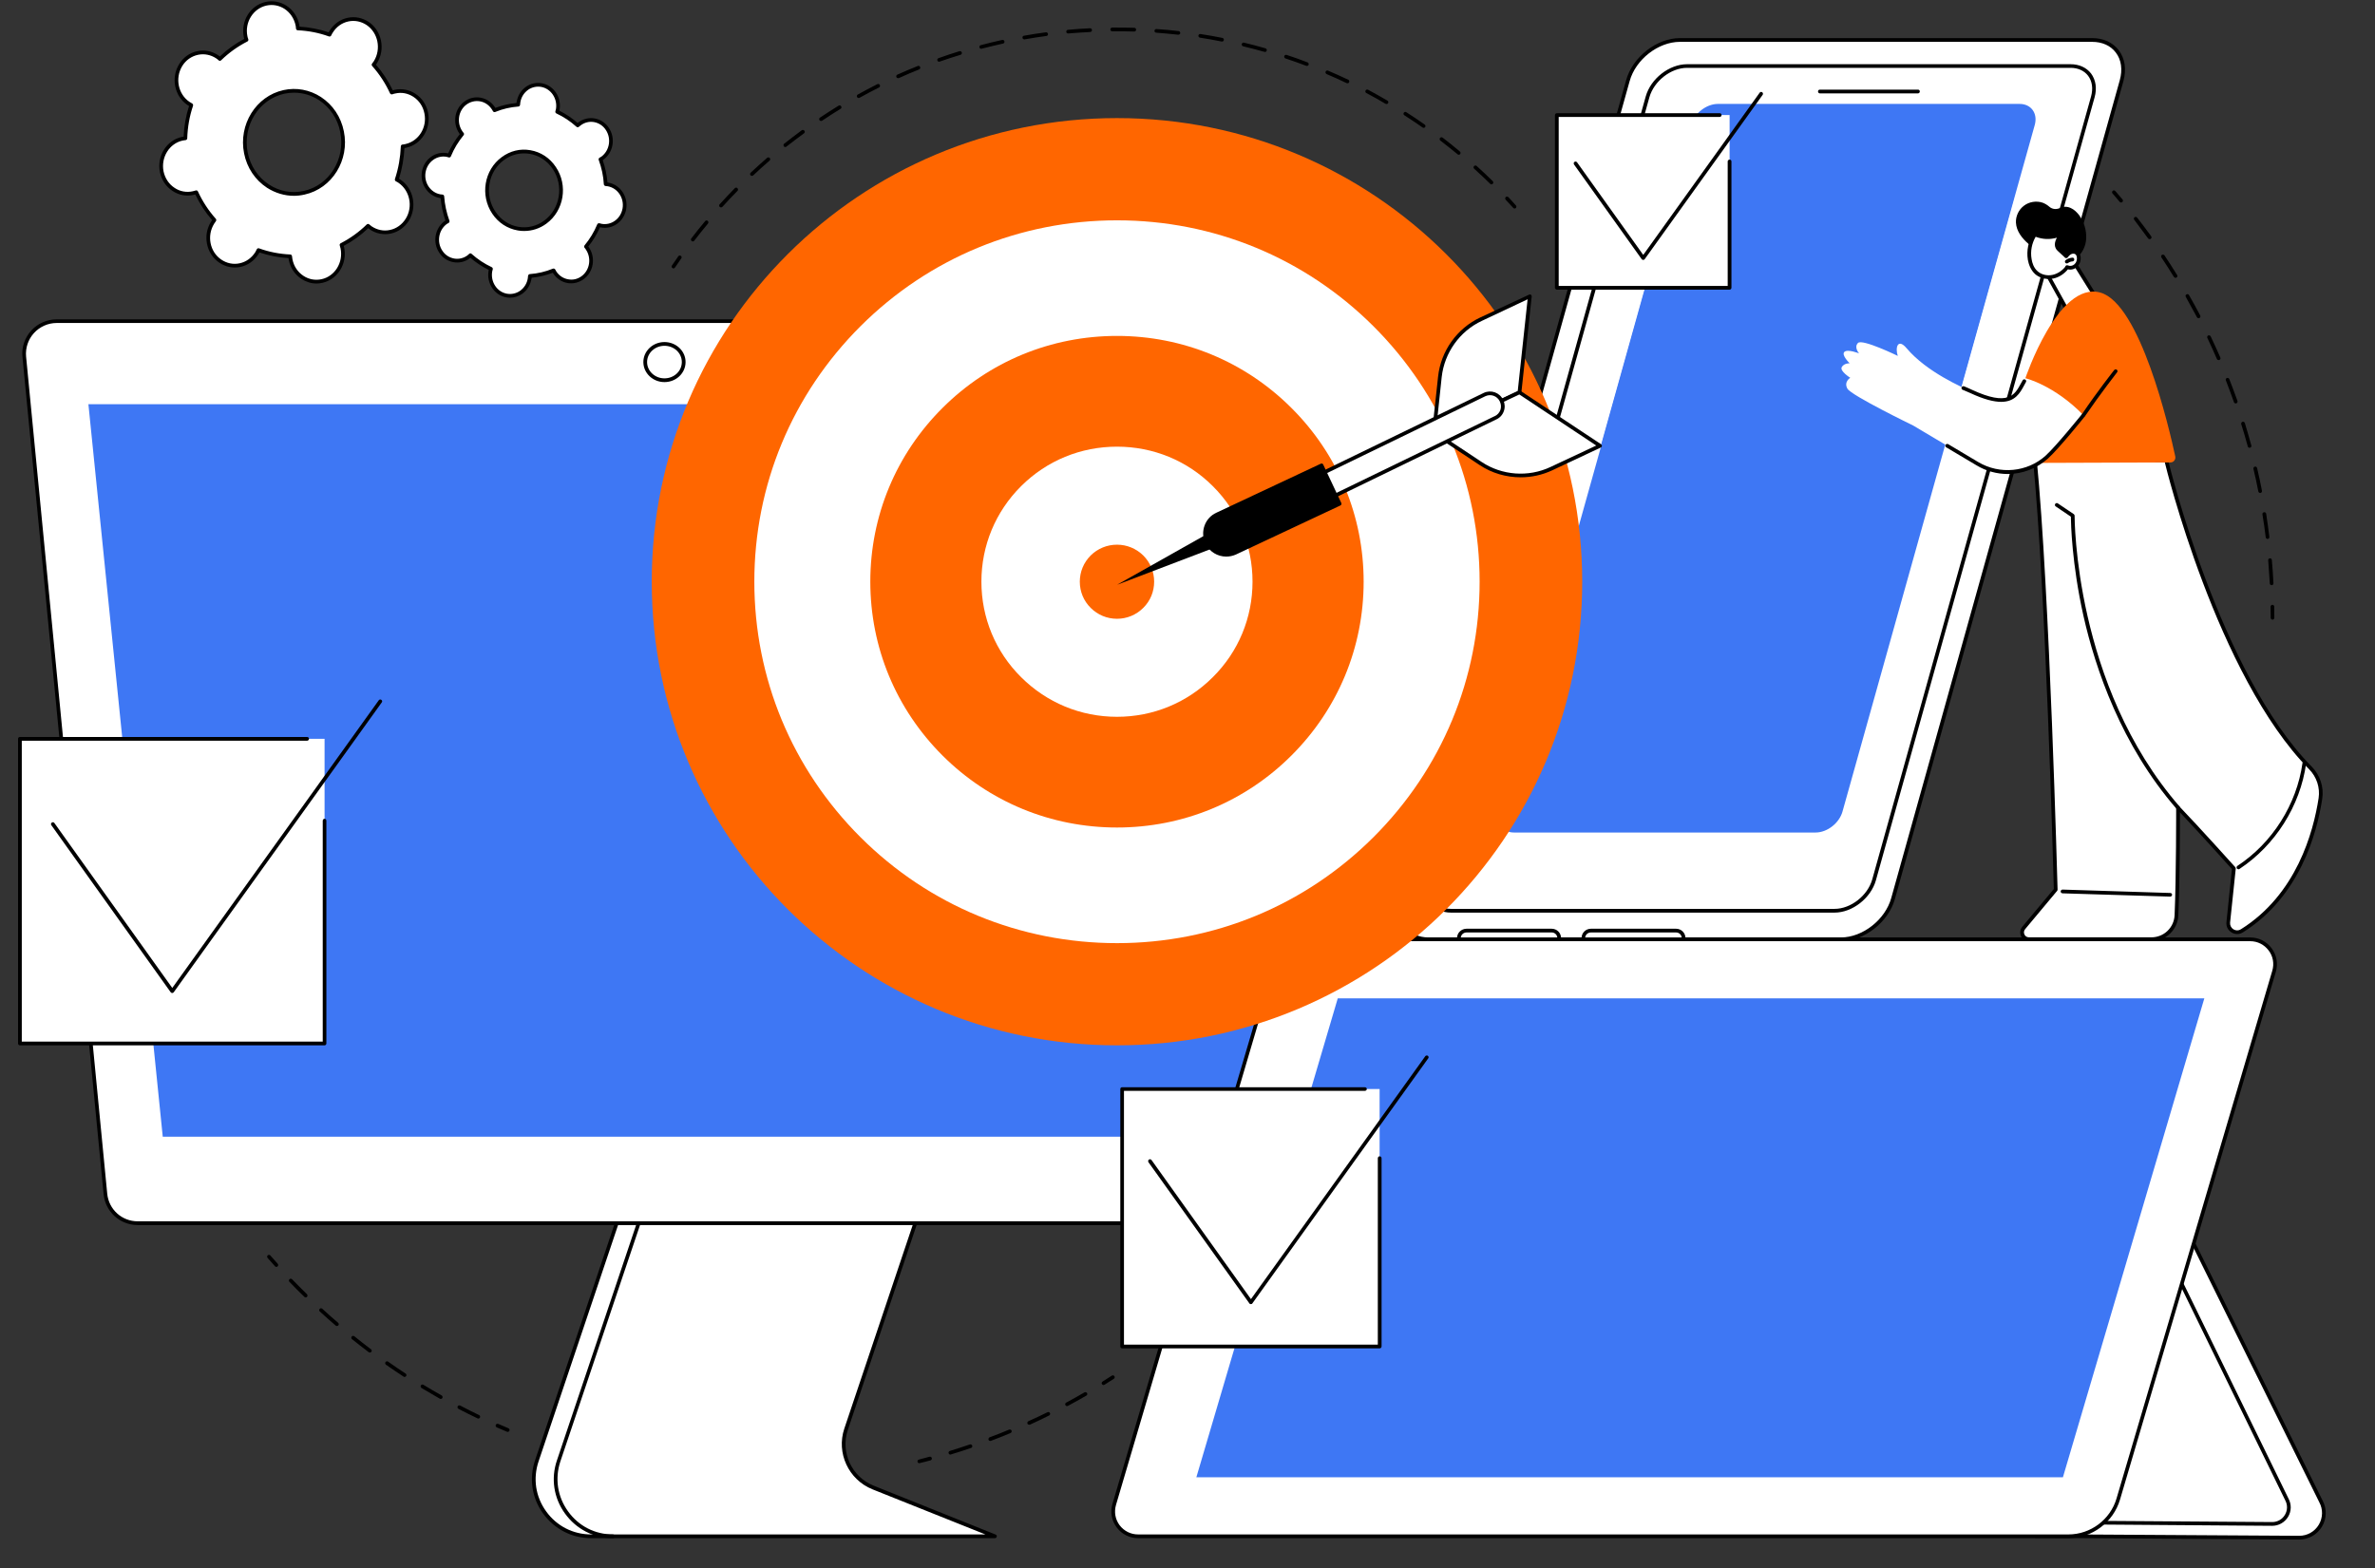 <svg xmlns="http://www.w3.org/2000/svg" xmlns:xlink="http://www.w3.org/1999/xlink" width="109" zoomAndPan="magnify" viewBox="0 0 81.75 54" height="72" preserveAspectRatio="xMidYMid meet" version="1.0"><rect x="0" y="0" width="81.75" height="54" fill="#333333" stroke="none"/><defs><clipPath id="d7dbb079bb"><path d="M 0.621 11 L 48 11 L 48 43 L 0.621 43 Z M 0.621 11 " clip-rule="nonzero"/></clipPath><clipPath id="3150b30ad4"><path d="M 0.621 10 L 48 10 L 48 43 L 0.621 43 Z M 0.621 10 " clip-rule="nonzero"/></clipPath><clipPath id="0de05a8c9e"><path d="M 70 41 L 80.148 41 L 80.148 53.02 L 70 53.02 Z M 70 41 " clip-rule="nonzero"/></clipPath><clipPath id="83ad889f6b"><path d="M 0.621 25 L 12 25 L 12 36 L 0.621 36 Z M 0.621 25 " clip-rule="nonzero"/></clipPath><clipPath id="1787ce1de0"><path d="M 40.777 13.934 L 41.18 13.934 L 41.18 14.207 L 40.777 14.207 Z M 40.777 13.934 " clip-rule="nonzero"/></clipPath><clipPath id="dcdbe0b0b5"><path d="M 41.156 14.098 C 40.422 14.391 41.012 13.949 41.012 13.949 " clip-rule="nonzero"/></clipPath></defs><path fill="#ffffff" d="M 11.773 4.535 C 11.969 5.492 11.383 6.434 10.469 6.637 C 9.555 6.84 8.656 6.227 8.465 5.27 C 8.27 4.309 8.855 3.367 9.77 3.164 C 10.684 2.965 11.582 3.574 11.773 4.535 Z M 14.672 3.891 C 14.566 3.375 14.086 3.047 13.59 3.156 C 13.555 3.164 13.52 3.176 13.484 3.188 C 13.32 2.832 13.109 2.508 12.859 2.227 C 12.883 2.199 12.902 2.168 12.926 2.133 C 13.199 1.691 13.078 1.102 12.656 0.812 C 12.234 0.523 11.672 0.648 11.398 1.094 C 11.375 1.125 11.359 1.16 11.344 1.191 C 10.996 1.066 10.629 0.992 10.254 0.98 C 10.25 0.941 10.246 0.902 10.238 0.863 C 10.133 0.348 9.648 0.02 9.156 0.129 C 8.664 0.238 8.352 0.742 8.453 1.262 C 8.461 1.301 8.473 1.336 8.484 1.371 C 8.145 1.543 7.84 1.766 7.57 2.031 C 7.543 2.004 7.512 1.98 7.48 1.961 C 7.059 1.672 6.496 1.797 6.219 2.238 C 5.945 2.684 6.066 3.273 6.488 3.562 C 6.52 3.582 6.551 3.602 6.582 3.617 C 6.465 3.984 6.395 4.367 6.379 4.762 C 6.344 4.766 6.309 4.77 6.27 4.777 C 5.777 4.887 5.465 5.395 5.566 5.91 C 5.672 6.43 6.156 6.758 6.648 6.648 C 6.684 6.641 6.719 6.629 6.754 6.617 C 6.918 6.973 7.133 7.297 7.383 7.578 C 7.359 7.605 7.336 7.637 7.316 7.668 C 7.039 8.113 7.16 8.703 7.582 8.992 C 8.004 9.281 8.566 9.156 8.844 8.711 C 8.863 8.68 8.879 8.645 8.898 8.609 C 9.242 8.738 9.609 8.809 9.988 8.824 C 9.988 8.863 9.996 8.902 10.004 8.938 C 10.105 9.457 10.59 9.785 11.082 9.676 C 11.574 9.566 11.891 9.059 11.785 8.543 C 11.777 8.504 11.766 8.469 11.754 8.43 C 12.094 8.258 12.402 8.035 12.668 7.773 C 12.699 7.797 12.727 7.82 12.758 7.844 C 13.18 8.133 13.746 8.008 14.02 7.562 C 14.293 7.121 14.176 6.531 13.754 6.242 C 13.723 6.219 13.688 6.203 13.656 6.184 C 13.777 5.82 13.848 5.438 13.859 5.043 C 13.895 5.039 13.934 5.035 13.969 5.023 C 14.461 4.918 14.777 4.41 14.672 3.891 " fill-opacity="1" fill-rule="nonzero"/><path fill="#000000" d="M 10.121 3.191 C 10.008 3.191 9.895 3.203 9.785 3.227 C 8.906 3.422 8.34 4.332 8.527 5.258 C 8.621 5.719 8.883 6.109 9.262 6.355 C 9.621 6.59 10.043 6.668 10.457 6.574 C 11.336 6.383 11.898 5.473 11.711 4.547 C 11.621 4.086 11.359 3.695 10.977 3.445 C 10.715 3.277 10.422 3.191 10.121 3.191 Z M 10.117 6.742 C 9.793 6.742 9.473 6.645 9.191 6.465 C 8.781 6.195 8.5 5.777 8.402 5.281 C 8.203 4.289 8.809 3.312 9.758 3.102 C 10.203 3.004 10.66 3.09 11.047 3.34 C 11.457 3.609 11.738 4.027 11.836 4.523 C 12.039 5.512 11.43 6.492 10.484 6.699 C 10.363 6.727 10.238 6.742 10.117 6.742 Z M 8.898 8.547 C 8.902 8.547 8.91 8.547 8.918 8.551 C 9.262 8.676 9.625 8.746 9.988 8.762 C 10.02 8.762 10.047 8.785 10.051 8.82 C 10.055 8.859 10.059 8.895 10.066 8.926 C 10.113 9.168 10.25 9.371 10.449 9.5 C 10.633 9.621 10.855 9.66 11.07 9.613 C 11.527 9.512 11.82 9.039 11.723 8.555 C 11.715 8.523 11.707 8.488 11.695 8.453 C 11.684 8.422 11.699 8.391 11.727 8.375 C 12.055 8.207 12.359 7.988 12.625 7.727 C 12.648 7.707 12.688 7.703 12.711 7.727 C 12.742 7.754 12.77 7.773 12.793 7.793 C 12.98 7.918 13.203 7.965 13.422 7.918 C 13.648 7.871 13.84 7.73 13.965 7.531 C 14.223 7.117 14.109 6.562 13.715 6.293 C 13.691 6.277 13.66 6.258 13.625 6.242 C 13.598 6.227 13.586 6.195 13.594 6.164 C 13.715 5.801 13.781 5.422 13.797 5.039 C 13.797 5.008 13.82 4.98 13.852 4.977 C 13.891 4.973 13.926 4.969 13.953 4.961 C 14.414 4.859 14.707 4.387 14.609 3.906 C 14.562 3.664 14.426 3.461 14.227 3.332 C 14.039 3.211 13.82 3.168 13.605 3.219 C 13.574 3.223 13.543 3.234 13.508 3.246 C 13.477 3.258 13.441 3.242 13.426 3.215 C 13.266 2.867 13.059 2.551 12.809 2.27 C 12.789 2.246 12.789 2.211 12.809 2.188 C 12.832 2.156 12.852 2.129 12.871 2.102 C 13.125 1.688 13.016 1.133 12.621 0.863 C 12.434 0.738 12.211 0.691 11.992 0.738 C 11.77 0.785 11.578 0.922 11.453 1.125 C 11.434 1.152 11.418 1.184 11.402 1.219 C 11.387 1.25 11.352 1.266 11.32 1.254 C 10.977 1.129 10.617 1.059 10.25 1.043 C 10.219 1.043 10.191 1.016 10.188 0.984 C 10.188 0.945 10.18 0.91 10.176 0.879 C 10.125 0.637 9.988 0.434 9.793 0.305 C 9.605 0.184 9.387 0.145 9.172 0.191 C 8.715 0.293 8.418 0.766 8.516 1.246 C 8.523 1.281 8.531 1.312 8.547 1.352 C 8.555 1.383 8.543 1.414 8.512 1.43 C 8.184 1.598 7.883 1.812 7.613 2.074 C 7.59 2.098 7.551 2.102 7.527 2.078 C 7.5 2.051 7.473 2.031 7.445 2.012 C 7.258 1.887 7.035 1.84 6.816 1.887 C 6.594 1.934 6.398 2.07 6.273 2.273 C 6.02 2.688 6.129 3.242 6.523 3.508 C 6.551 3.527 6.578 3.543 6.613 3.562 C 6.641 3.578 6.652 3.609 6.645 3.641 C 6.523 4 6.457 4.379 6.445 4.766 C 6.441 4.797 6.418 4.824 6.387 4.824 C 6.348 4.828 6.316 4.836 6.285 4.84 C 5.828 4.941 5.535 5.418 5.629 5.898 C 5.68 6.141 5.816 6.344 6.016 6.473 C 6.199 6.594 6.422 6.633 6.633 6.586 C 6.664 6.578 6.695 6.57 6.734 6.559 C 6.766 6.547 6.797 6.559 6.812 6.59 C 6.973 6.938 7.18 7.254 7.43 7.535 C 7.449 7.559 7.449 7.594 7.43 7.617 C 7.406 7.648 7.387 7.676 7.371 7.703 C 7.113 8.117 7.223 8.672 7.617 8.938 C 7.805 9.066 8.027 9.113 8.246 9.066 C 8.469 9.02 8.664 8.879 8.789 8.68 C 8.805 8.652 8.82 8.621 8.84 8.582 C 8.848 8.562 8.871 8.547 8.898 8.547 Z M 10.891 9.762 C 10.711 9.762 10.535 9.707 10.379 9.605 C 10.152 9.457 9.996 9.227 9.941 8.953 C 9.938 8.93 9.934 8.91 9.93 8.887 C 9.59 8.867 9.254 8.801 8.93 8.691 C 8.918 8.711 8.906 8.727 8.898 8.746 C 8.754 8.977 8.531 9.137 8.273 9.191 C 8.02 9.242 7.762 9.191 7.547 9.043 C 7.098 8.738 6.969 8.105 7.262 7.637 C 7.273 7.617 7.285 7.598 7.301 7.578 C 7.07 7.312 6.875 7.016 6.723 6.695 C 6.699 6.703 6.68 6.707 6.66 6.711 C 6.414 6.766 6.16 6.719 5.945 6.578 C 5.715 6.43 5.562 6.199 5.504 5.926 C 5.395 5.375 5.73 4.832 6.258 4.715 C 6.277 4.711 6.297 4.707 6.32 4.707 C 6.336 4.344 6.398 3.992 6.508 3.648 C 6.488 3.637 6.469 3.625 6.449 3.613 C 6.004 3.309 5.875 2.676 6.168 2.207 C 6.309 1.973 6.531 1.816 6.793 1.762 C 7.043 1.707 7.301 1.762 7.516 1.906 C 7.535 1.918 7.551 1.93 7.566 1.945 C 7.82 1.703 8.102 1.5 8.406 1.34 C 8.402 1.316 8.395 1.293 8.391 1.273 C 8.281 0.723 8.617 0.184 9.145 0.066 C 9.391 0.012 9.645 0.059 9.859 0.195 C 10.09 0.344 10.246 0.578 10.301 0.852 C 10.305 0.875 10.309 0.895 10.309 0.918 C 10.652 0.938 10.988 1.004 11.312 1.113 C 11.32 1.094 11.332 1.074 11.344 1.059 C 11.488 0.828 11.707 0.668 11.969 0.613 C 12.219 0.559 12.477 0.613 12.695 0.758 C 13.145 1.066 13.27 1.699 12.98 2.168 C 12.969 2.188 12.953 2.207 12.941 2.227 C 13.172 2.492 13.363 2.789 13.52 3.109 C 13.539 3.102 13.559 3.098 13.578 3.094 C 13.824 3.039 14.082 3.086 14.297 3.227 C 14.523 3.371 14.68 3.605 14.734 3.879 C 14.844 4.43 14.508 4.973 13.984 5.086 C 13.961 5.09 13.941 5.094 13.922 5.098 C 13.902 5.457 13.84 5.812 13.734 6.156 C 13.754 6.164 13.77 6.176 13.789 6.188 C 14.238 6.496 14.363 7.129 14.074 7.598 C 13.93 7.828 13.707 7.988 13.449 8.043 C 13.195 8.094 12.938 8.043 12.723 7.895 C 12.707 7.887 12.691 7.871 12.672 7.859 C 12.418 8.102 12.137 8.305 11.832 8.465 C 11.84 8.488 11.844 8.508 11.848 8.531 C 11.957 9.082 11.621 9.621 11.098 9.738 C 11.027 9.754 10.961 9.762 10.891 9.762 " fill-opacity="1" fill-rule="nonzero"/><path fill="#ffffff" d="M 19.082 5.785 C 19.488 6.387 19.348 7.223 18.773 7.648 C 18.195 8.07 17.402 7.926 16.996 7.324 C 16.59 6.719 16.73 5.883 17.305 5.461 C 17.883 5.035 18.676 5.18 19.082 5.785 Z M 20.906 4.438 C 20.688 4.113 20.258 4.035 19.949 4.262 C 19.926 4.281 19.906 4.301 19.883 4.316 C 19.672 4.121 19.434 3.965 19.18 3.848 C 19.188 3.82 19.195 3.793 19.199 3.766 C 19.262 3.371 19.016 3 18.641 2.93 C 18.266 2.863 17.91 3.125 17.848 3.516 C 17.84 3.547 17.84 3.574 17.836 3.605 C 17.562 3.625 17.285 3.688 17.023 3.797 C 17.008 3.77 16.996 3.746 16.98 3.723 C 16.762 3.395 16.332 3.316 16.023 3.547 C 15.711 3.773 15.637 4.223 15.855 4.551 C 15.871 4.574 15.891 4.598 15.91 4.617 C 15.723 4.844 15.574 5.094 15.461 5.355 C 15.434 5.348 15.406 5.34 15.379 5.336 C 15.008 5.27 14.652 5.531 14.586 5.922 C 14.52 6.312 14.77 6.688 15.145 6.754 C 15.172 6.762 15.199 6.762 15.227 6.766 C 15.246 7.055 15.309 7.344 15.41 7.621 C 15.387 7.633 15.363 7.648 15.34 7.664 C 15.027 7.895 14.953 8.344 15.172 8.668 C 15.391 8.992 15.816 9.07 16.129 8.844 C 16.152 8.824 16.172 8.809 16.191 8.789 C 16.406 8.984 16.645 9.141 16.898 9.258 C 16.891 9.285 16.883 9.312 16.879 9.344 C 16.812 9.734 17.062 10.105 17.438 10.176 C 17.812 10.242 18.168 9.98 18.23 9.59 C 18.238 9.559 18.238 9.531 18.242 9.504 C 18.516 9.48 18.793 9.418 19.055 9.312 C 19.07 9.336 19.082 9.359 19.098 9.387 C 19.316 9.711 19.746 9.789 20.055 9.559 C 20.367 9.332 20.441 8.883 20.223 8.559 C 20.207 8.531 20.188 8.512 20.168 8.488 C 20.355 8.266 20.504 8.016 20.617 7.75 C 20.645 7.758 20.672 7.766 20.699 7.77 C 21.07 7.836 21.426 7.574 21.492 7.184 C 21.559 6.793 21.309 6.418 20.934 6.352 C 20.906 6.348 20.879 6.344 20.852 6.34 C 20.832 6.051 20.77 5.766 20.668 5.488 C 20.691 5.473 20.715 5.457 20.738 5.441 C 21.051 5.211 21.125 4.762 20.906 4.438 " fill-opacity="1" fill-rule="nonzero"/><path fill="#000000" d="M 18.035 5.281 C 17.789 5.281 17.551 5.359 17.344 5.512 C 16.797 5.914 16.664 6.711 17.051 7.285 C 17.238 7.566 17.52 7.754 17.84 7.809 C 18.156 7.863 18.473 7.789 18.734 7.594 C 19.281 7.191 19.414 6.395 19.027 5.82 C 18.84 5.539 18.559 5.352 18.238 5.297 C 18.168 5.285 18.102 5.281 18.035 5.281 Z M 18.043 7.953 C 17.969 7.953 17.895 7.949 17.82 7.934 C 17.461 7.871 17.152 7.668 16.945 7.359 C 16.52 6.727 16.664 5.852 17.27 5.41 C 17.559 5.195 17.91 5.109 18.258 5.172 C 18.617 5.234 18.926 5.438 19.133 5.75 C 19.559 6.379 19.414 7.254 18.809 7.699 C 18.582 7.867 18.316 7.953 18.043 7.953 Z M 16.191 8.723 C 16.207 8.723 16.223 8.73 16.234 8.742 C 16.445 8.93 16.676 9.082 16.926 9.199 C 16.953 9.211 16.969 9.246 16.961 9.273 C 16.953 9.305 16.945 9.328 16.941 9.352 C 16.883 9.711 17.109 10.051 17.449 10.113 C 17.605 10.141 17.77 10.105 17.902 10.012 C 18.043 9.91 18.141 9.758 18.168 9.578 C 18.172 9.555 18.176 9.527 18.176 9.5 C 18.18 9.469 18.203 9.441 18.234 9.438 C 18.508 9.418 18.777 9.355 19.031 9.25 C 19.062 9.238 19.098 9.254 19.113 9.281 C 19.125 9.309 19.141 9.332 19.152 9.352 C 19.25 9.496 19.395 9.59 19.559 9.617 C 19.723 9.648 19.883 9.609 20.02 9.508 C 20.301 9.301 20.367 8.891 20.168 8.594 C 20.156 8.574 20.141 8.551 20.121 8.531 C 20.102 8.508 20.102 8.473 20.121 8.449 C 20.301 8.23 20.449 7.988 20.559 7.723 C 20.57 7.695 20.605 7.68 20.637 7.688 C 20.664 7.695 20.688 7.703 20.711 7.707 C 20.867 7.734 21.027 7.699 21.16 7.605 C 21.305 7.504 21.398 7.352 21.43 7.172 C 21.488 6.816 21.262 6.477 20.922 6.414 C 20.898 6.41 20.875 6.406 20.848 6.406 C 20.816 6.402 20.789 6.379 20.785 6.348 C 20.77 6.059 20.707 5.777 20.609 5.508 C 20.598 5.48 20.609 5.445 20.637 5.43 C 20.66 5.418 20.684 5.402 20.703 5.391 C 20.984 5.18 21.051 4.77 20.852 4.473 C 20.758 4.328 20.613 4.234 20.445 4.203 C 20.285 4.176 20.121 4.215 19.988 4.316 C 19.969 4.328 19.949 4.344 19.93 4.363 C 19.902 4.387 19.867 4.387 19.84 4.363 C 19.633 4.176 19.402 4.023 19.152 3.906 C 19.125 3.895 19.109 3.863 19.117 3.832 C 19.125 3.805 19.133 3.777 19.137 3.754 C 19.195 3.398 18.969 3.055 18.629 2.992 C 18.473 2.965 18.309 3 18.176 3.094 C 18.035 3.195 17.938 3.348 17.91 3.527 C 17.906 3.551 17.902 3.578 17.902 3.605 C 17.898 3.641 17.875 3.664 17.844 3.668 C 17.57 3.688 17.301 3.75 17.047 3.855 C 17.016 3.867 16.98 3.855 16.965 3.824 C 16.953 3.797 16.938 3.777 16.926 3.758 C 16.828 3.613 16.684 3.516 16.52 3.488 C 16.355 3.461 16.195 3.5 16.059 3.598 C 15.777 3.805 15.711 4.215 15.91 4.512 C 15.922 4.535 15.938 4.555 15.957 4.574 C 15.977 4.598 15.977 4.633 15.957 4.656 C 15.777 4.875 15.629 5.117 15.52 5.383 C 15.508 5.414 15.473 5.43 15.441 5.418 C 15.414 5.41 15.391 5.402 15.367 5.398 C 15.211 5.371 15.051 5.406 14.918 5.5 C 14.773 5.602 14.68 5.754 14.648 5.934 C 14.59 6.289 14.816 6.629 15.156 6.691 C 15.18 6.695 15.203 6.699 15.23 6.699 C 15.262 6.703 15.289 6.727 15.289 6.762 C 15.309 7.047 15.371 7.328 15.469 7.598 C 15.48 7.629 15.469 7.66 15.441 7.676 C 15.414 7.691 15.395 7.703 15.375 7.715 C 15.094 7.926 15.027 8.336 15.227 8.633 C 15.32 8.777 15.465 8.871 15.633 8.902 C 15.793 8.93 15.957 8.891 16.09 8.793 C 16.109 8.777 16.129 8.762 16.148 8.742 C 16.16 8.73 16.176 8.723 16.191 8.723 Z M 17.555 10.25 C 17.512 10.25 17.469 10.246 17.426 10.238 C 17.02 10.164 16.746 9.758 16.816 9.332 C 16.82 9.32 16.82 9.305 16.824 9.293 C 16.598 9.184 16.387 9.043 16.191 8.875 C 16.184 8.879 16.176 8.887 16.168 8.895 C 16.004 9.016 15.809 9.062 15.609 9.027 C 15.41 8.992 15.234 8.879 15.121 8.703 C 14.883 8.352 14.965 7.863 15.301 7.613 C 15.312 7.605 15.32 7.598 15.332 7.594 C 15.246 7.344 15.191 7.086 15.168 6.824 C 15.156 6.82 15.145 6.82 15.133 6.816 C 14.727 6.742 14.453 6.336 14.523 5.914 C 14.559 5.699 14.672 5.516 14.844 5.395 C 15.004 5.281 15.199 5.238 15.391 5.273 C 15.402 5.277 15.414 5.277 15.426 5.281 C 15.531 5.043 15.664 4.82 15.828 4.617 C 15.816 4.605 15.809 4.594 15.805 4.586 C 15.566 4.23 15.648 3.742 15.984 3.496 C 16.148 3.375 16.344 3.328 16.539 3.363 C 16.742 3.398 16.914 3.512 17.031 3.684 C 17.039 3.695 17.043 3.707 17.051 3.715 C 17.285 3.625 17.531 3.57 17.777 3.547 C 17.781 3.531 17.781 3.52 17.785 3.508 C 17.82 3.293 17.934 3.109 18.105 2.988 C 18.266 2.875 18.461 2.832 18.652 2.867 C 19.059 2.941 19.332 3.348 19.262 3.773 C 19.258 3.789 19.258 3.801 19.254 3.812 C 19.48 3.926 19.691 4.066 19.883 4.234 C 19.895 4.227 19.902 4.219 19.91 4.211 C 20.074 4.094 20.27 4.043 20.469 4.078 C 20.668 4.113 20.844 4.23 20.957 4.402 C 21.195 4.754 21.113 5.242 20.777 5.492 C 20.766 5.5 20.758 5.508 20.746 5.516 C 20.832 5.762 20.887 6.02 20.91 6.281 C 20.922 6.285 20.934 6.285 20.945 6.289 C 21.352 6.363 21.625 6.77 21.555 7.195 C 21.52 7.406 21.406 7.59 21.234 7.711 C 21.074 7.824 20.879 7.867 20.688 7.832 C 20.676 7.832 20.664 7.828 20.652 7.824 C 20.547 8.062 20.414 8.285 20.25 8.488 C 20.262 8.5 20.27 8.512 20.273 8.52 C 20.512 8.875 20.43 9.363 20.094 9.609 C 19.93 9.73 19.734 9.777 19.539 9.746 C 19.336 9.711 19.164 9.594 19.047 9.422 C 19.039 9.41 19.035 9.402 19.027 9.391 C 18.793 9.48 18.547 9.539 18.301 9.562 C 18.297 9.574 18.297 9.586 18.293 9.602 C 18.258 9.812 18.145 9.996 17.973 10.117 C 17.848 10.203 17.703 10.25 17.555 10.25 " fill-opacity="1" fill-rule="nonzero"/><path fill="#ffffff" d="M 49.176 32.34 L 63.367 32.34 C 64.141 32.34 64.945 31.707 65.16 30.938 L 73.027 2.777 C 73.242 2.008 72.789 1.375 72.016 1.375 L 57.824 1.375 C 57.055 1.375 56.246 2.008 56.031 2.777 L 48.168 30.938 C 47.949 31.707 48.406 32.34 49.176 32.34 " fill-opacity="1" fill-rule="nonzero"/><path fill="#000000" d="M 57.824 1.441 C 57.078 1.441 56.301 2.047 56.094 2.793 L 48.227 30.957 C 48.125 31.32 48.176 31.656 48.367 31.906 C 48.547 32.145 48.832 32.277 49.176 32.277 L 63.367 32.277 C 64.113 32.277 64.891 31.668 65.098 30.922 L 72.965 2.762 C 73.066 2.398 73.02 2.059 72.828 1.809 C 72.648 1.57 72.359 1.441 72.016 1.441 Z M 63.367 32.402 L 49.176 32.402 C 48.793 32.402 48.469 32.254 48.266 31.984 C 48.051 31.703 47.992 31.324 48.105 30.922 L 55.973 2.762 C 56.195 1.961 57.027 1.312 57.824 1.312 L 72.016 1.312 C 72.402 1.312 72.723 1.461 72.93 1.73 C 73.145 2.016 73.199 2.391 73.09 2.793 L 65.223 30.957 C 65 31.754 64.168 32.402 63.367 32.402 " fill-opacity="1" fill-rule="nonzero"/><path fill="#ffffff" d="M 49.945 31.355 L 63.148 31.355 C 63.734 31.355 64.344 30.879 64.508 30.293 L 72.039 3.336 C 72.199 2.75 71.855 2.273 71.273 2.273 L 58.07 2.273 C 57.484 2.273 56.875 2.75 56.711 3.336 L 49.18 30.293 C 49.016 30.879 49.359 31.355 49.945 31.355 " fill-opacity="1" fill-rule="nonzero"/><path fill="#000000" d="M 58.07 2.336 C 57.512 2.336 56.93 2.793 56.773 3.352 L 49.242 30.312 C 49.164 30.582 49.203 30.832 49.344 31.02 C 49.477 31.195 49.691 31.293 49.945 31.293 L 63.148 31.293 C 63.707 31.293 64.289 30.836 64.445 30.277 L 71.977 3.32 C 72.051 3.047 72.016 2.797 71.875 2.609 C 71.742 2.434 71.527 2.336 71.273 2.336 Z M 63.148 31.422 L 49.945 31.422 C 49.648 31.422 49.398 31.305 49.242 31.098 C 49.074 30.879 49.031 30.586 49.117 30.277 L 56.648 3.32 C 56.82 2.707 57.457 2.211 58.07 2.211 L 71.273 2.211 C 71.566 2.211 71.816 2.324 71.977 2.531 C 72.141 2.754 72.184 3.043 72.098 3.352 L 64.57 30.312 C 64.398 30.922 63.762 31.422 63.148 31.422 " fill-opacity="1" fill-rule="nonzero"/><path fill="#000000" d="M 66.02 3.215 L 62.641 3.215 C 62.605 3.215 62.578 3.184 62.578 3.148 C 62.578 3.113 62.605 3.086 62.641 3.086 L 66.02 3.086 C 66.055 3.086 66.082 3.113 66.082 3.148 C 66.082 3.184 66.055 3.215 66.02 3.215 " fill-opacity="1" fill-rule="nonzero"/><path fill="#3e77f4" d="M 66.938 15.336 L 55.105 15.336 L 57.496 6.781 L 69.328 6.781 L 66.938 15.336 " fill-opacity="1" fill-rule="nonzero"/><path fill="#3e77f4" d="M 63.422 27.938 L 70.039 4.301 C 70.148 3.902 69.914 3.578 69.516 3.578 L 59.133 3.578 C 58.734 3.578 58.32 3.902 58.207 4.301 L 51.594 27.938 C 51.48 28.34 51.715 28.664 52.113 28.664 L 62.496 28.664 C 62.895 28.664 63.312 28.34 63.422 27.938 " fill-opacity="1" fill-rule="nonzero"/><path fill="#ffffff" d="M 31.5 42.125 L 29.125 49.207 C 28.852 50.02 29.258 50.898 30.051 51.215 L 34.246 52.895 L 20.348 52.895 C 19 52.895 18.047 51.574 18.477 50.297 L 21.23 42.117 L 31.5 42.125 " fill-opacity="1" fill-rule="nonzero"/><path fill="#000000" d="M 34.246 52.961 L 20.348 52.961 C 19.684 52.961 19.082 52.648 18.691 52.109 C 18.305 51.574 18.207 50.902 18.418 50.277 L 21.168 42.098 C 21.18 42.062 21.215 42.043 21.25 42.055 C 21.281 42.066 21.301 42.102 21.289 42.137 L 18.539 50.316 C 18.34 50.906 18.434 51.531 18.797 52.035 C 19.16 52.543 19.727 52.832 20.348 52.832 L 33.918 52.832 L 30.027 51.277 C 29.207 50.945 28.781 50.027 29.062 49.188 L 31.441 42.105 C 31.453 42.07 31.488 42.055 31.52 42.066 C 31.555 42.074 31.57 42.113 31.562 42.145 L 29.184 49.23 C 28.922 50.004 29.316 50.852 30.078 51.156 L 34.27 52.836 C 34.301 52.848 34.316 52.879 34.309 52.906 C 34.305 52.938 34.277 52.961 34.246 52.961 " fill-opacity="1" fill-rule="nonzero"/><path fill="#000000" d="M 21.102 52.961 C 20.438 52.961 19.832 52.648 19.445 52.109 C 19.059 51.574 18.957 50.902 19.172 50.277 L 21.922 42.102 C 21.93 42.066 21.969 42.047 22 42.059 C 22.035 42.07 22.051 42.105 22.043 42.141 L 19.289 50.316 C 19.094 50.906 19.188 51.531 19.551 52.035 C 19.914 52.543 20.477 52.832 21.102 52.832 C 21.137 52.832 21.164 52.859 21.164 52.895 C 21.164 52.93 21.137 52.961 21.102 52.961 " fill-opacity="1" fill-rule="nonzero"/><g clip-path="url(#d7dbb079bb)"><path fill="#ffffff" d="M 46.086 42.117 L 4.742 42.117 C 4.168 42.117 3.684 41.68 3.629 41.105 L 0.836 12.285 C 0.773 11.629 1.289 11.059 1.949 11.059 L 43.293 11.059 C 43.867 11.059 44.352 11.496 44.406 12.066 L 47.199 40.891 C 47.262 41.547 46.746 42.117 46.086 42.117 " fill-opacity="1" fill-rule="nonzero"/></g><g clip-path="url(#3150b30ad4)"><path fill="#000000" d="M 1.949 11.121 C 1.652 11.121 1.367 11.25 1.168 11.469 C 0.969 11.688 0.871 11.98 0.898 12.277 L 3.691 41.102 C 3.746 41.645 4.195 42.051 4.742 42.051 L 46.086 42.051 C 46.383 42.051 46.668 41.926 46.867 41.707 C 47.066 41.488 47.164 41.191 47.137 40.898 L 44.344 12.074 C 44.289 11.531 43.84 11.121 43.293 11.121 Z M 46.086 42.18 L 4.742 42.18 C 4.129 42.18 3.625 41.723 3.566 41.113 L 0.773 12.289 C 0.738 11.961 0.852 11.629 1.074 11.383 C 1.297 11.137 1.617 10.996 1.949 10.996 L 43.293 10.996 C 43.902 10.996 44.41 11.453 44.469 12.062 L 47.262 40.887 C 47.293 41.215 47.184 41.547 46.961 41.793 C 46.738 42.039 46.418 42.18 46.086 42.18 " fill-opacity="1" fill-rule="nonzero"/></g><path fill="#3e77f4" d="M 45.141 39.137 L 5.602 39.137 L 3.043 13.918 L 42.582 13.918 L 45.141 39.137 " fill-opacity="1" fill-rule="nonzero"/><path fill="#000000" d="M 22.871 11.906 C 22.543 11.906 22.273 12.156 22.273 12.465 C 22.273 12.777 22.543 13.027 22.871 13.027 C 23.203 13.027 23.469 12.777 23.469 12.465 C 23.469 12.156 23.203 11.906 22.871 11.906 Z M 22.871 13.156 C 22.473 13.156 22.145 12.848 22.145 12.465 C 22.145 12.086 22.473 11.777 22.871 11.777 C 23.273 11.777 23.598 12.086 23.598 12.465 C 23.598 12.848 23.273 13.156 22.871 13.156 " fill-opacity="1" fill-rule="nonzero"/><path fill="#ffffff" d="M 53.41 32.562 L 50.48 32.562 C 50.336 32.562 50.219 32.445 50.219 32.301 C 50.219 32.156 50.336 32.039 50.48 32.039 L 53.41 32.039 C 53.555 32.039 53.672 32.156 53.672 32.301 C 53.672 32.445 53.555 32.562 53.41 32.562 " fill-opacity="1" fill-rule="nonzero"/><path fill="#000000" d="M 50.48 32.105 C 50.371 32.105 50.281 32.191 50.281 32.301 C 50.281 32.41 50.371 32.5 50.48 32.5 L 53.41 32.5 C 53.52 32.5 53.605 32.41 53.605 32.301 C 53.605 32.191 53.52 32.105 53.41 32.105 Z M 53.41 32.629 L 50.48 32.629 C 50.301 32.629 50.152 32.48 50.152 32.301 C 50.152 32.121 50.301 31.977 50.48 31.977 L 53.41 31.977 C 53.59 31.977 53.734 32.121 53.734 32.301 C 53.734 32.48 53.59 32.629 53.41 32.629 " fill-opacity="1" fill-rule="nonzero"/><path fill="#ffffff" d="M 57.691 32.562 L 54.762 32.562 C 54.617 32.562 54.5 32.445 54.5 32.301 C 54.5 32.156 54.617 32.039 54.762 32.039 L 57.691 32.039 C 57.836 32.039 57.953 32.156 57.953 32.301 C 57.953 32.445 57.836 32.562 57.691 32.562 " fill-opacity="1" fill-rule="nonzero"/><path fill="#000000" d="M 54.762 32.105 C 54.652 32.105 54.562 32.191 54.562 32.301 C 54.562 32.41 54.652 32.5 54.762 32.5 L 57.691 32.5 C 57.801 32.5 57.887 32.41 57.887 32.301 C 57.887 32.191 57.801 32.105 57.691 32.105 Z M 57.691 32.629 L 54.762 32.629 C 54.582 32.629 54.438 32.48 54.438 32.301 C 54.438 32.121 54.582 31.977 54.762 31.977 L 57.691 31.977 C 57.871 31.977 58.016 32.121 58.016 32.301 C 58.016 32.48 57.871 32.629 57.691 32.629 " fill-opacity="1" fill-rule="nonzero"/><path fill="#ffffff" d="M 70.062 52.887 L 74.641 41.066 L 79.887 51.691 C 80.191 52.258 79.781 52.941 79.141 52.941 L 70.062 52.887 " fill-opacity="1" fill-rule="nonzero"/><g clip-path="url(#0de05a8c9e)"><path fill="#000000" d="M 70.156 52.824 L 79.141 52.879 C 79.418 52.879 79.672 52.738 79.816 52.496 C 79.957 52.258 79.965 51.969 79.832 51.723 L 74.648 41.227 Z M 79.141 53.008 L 70.062 52.949 C 70.043 52.949 70.023 52.938 70.012 52.922 C 70 52.902 69.996 52.883 70.004 52.863 L 74.582 41.043 C 74.59 41.02 74.613 41.004 74.637 41.004 C 74.664 41.004 74.688 41.016 74.695 41.039 L 79.945 51.664 C 80.098 51.945 80.09 52.285 79.926 52.562 C 79.758 52.84 79.465 53.008 79.141 53.008 " fill-opacity="1" fill-rule="nonzero"/></g><path fill="#ffffff" d="M 70.312 52.414 L 74.172 42.316 L 78.715 51.625 C 78.922 52.008 78.645 52.473 78.211 52.473 L 70.312 52.414 " fill-opacity="1" fill-rule="nonzero"/><path fill="#000000" d="M 70.406 52.352 L 78.211 52.406 C 78.391 52.406 78.555 52.316 78.648 52.16 C 78.742 52.004 78.746 51.816 78.66 51.656 L 74.18 42.477 Z M 78.211 52.535 L 70.312 52.477 C 70.293 52.477 70.273 52.469 70.262 52.449 C 70.25 52.434 70.246 52.41 70.254 52.391 L 74.113 42.293 C 74.121 42.27 74.145 42.254 74.172 42.25 C 74.195 42.25 74.219 42.266 74.23 42.289 L 78.773 51.598 C 78.879 51.797 78.875 52.031 78.758 52.227 C 78.641 52.418 78.438 52.535 78.211 52.535 " fill-opacity="1" fill-rule="nonzero"/><path fill="#ffffff" d="M 39.176 52.895 L 71.199 52.895 C 71.988 52.895 72.688 52.375 72.91 51.613 L 78.277 33.441 C 78.438 32.895 78.027 32.344 77.453 32.344 L 45.43 32.344 C 44.637 32.344 43.941 32.863 43.719 33.625 L 38.352 51.797 C 38.191 52.344 38.602 52.895 39.176 52.895 " fill-opacity="1" fill-rule="nonzero"/><path fill="#000000" d="M 45.43 32.406 C 44.672 32.406 43.992 32.914 43.777 33.641 L 38.414 51.816 C 38.344 52.059 38.387 52.312 38.539 52.516 C 38.691 52.715 38.922 52.832 39.176 52.832 L 71.199 52.832 C 71.957 52.832 72.637 52.324 72.852 51.598 L 78.215 33.422 C 78.285 33.18 78.242 32.926 78.09 32.727 C 77.938 32.523 77.707 32.406 77.453 32.406 Z M 71.199 52.961 L 39.176 52.961 C 38.883 52.961 38.613 52.824 38.438 52.59 C 38.262 52.355 38.207 52.059 38.293 51.777 L 43.656 33.605 C 43.887 32.824 44.617 32.277 45.43 32.277 L 77.453 32.277 C 77.746 32.277 78.016 32.414 78.191 32.648 C 78.367 32.883 78.418 33.18 78.336 33.461 L 72.973 51.633 C 72.742 52.414 72.012 52.961 71.199 52.961 " fill-opacity="1" fill-rule="nonzero"/><path fill="#3e77f4" d="M 41.18 50.863 L 71.008 50.863 L 75.875 34.375 L 46.047 34.375 L 41.18 50.863 " fill-opacity="1" fill-rule="nonzero"/><path fill="#ff6600" d="M 54.461 20.027 C 54.461 28.844 47.293 35.992 38.449 35.992 C 29.602 35.992 22.434 28.844 22.434 20.027 C 22.434 11.211 29.602 4.066 38.449 4.066 C 47.293 4.066 54.461 11.211 54.461 20.027 " fill-opacity="1" fill-rule="nonzero"/><path fill="#ffffff" d="M 38.449 32.473 C 35.113 32.473 31.98 31.18 29.621 28.828 C 27.266 26.477 25.965 23.352 25.965 20.027 C 25.965 16.703 27.266 13.582 29.621 11.23 C 31.98 8.879 35.113 7.586 38.449 7.586 C 41.781 7.586 44.914 8.879 47.273 11.23 C 49.629 13.582 50.93 16.703 50.93 20.027 C 50.93 23.352 49.629 26.477 47.273 28.828 C 44.914 31.18 41.781 32.473 38.449 32.473 " fill-opacity="1" fill-rule="nonzero"/><path fill="#ff6600" d="M 38.449 28.492 C 36.18 28.492 34.047 27.613 32.445 26.016 C 30.84 24.414 29.957 22.289 29.957 20.027 C 29.957 17.77 30.84 15.641 32.445 14.043 C 34.047 12.445 36.18 11.566 38.449 11.566 C 40.715 11.566 42.848 12.445 44.449 14.043 C 46.055 15.641 46.938 17.77 46.938 20.027 C 46.938 22.289 46.055 24.414 44.449 26.016 C 42.848 27.613 40.715 28.492 38.449 28.492 " fill-opacity="1" fill-rule="nonzero"/><path fill="#ffffff" d="M 38.449 24.68 C 37.199 24.68 36.031 24.195 35.148 23.316 C 34.266 22.441 33.781 21.27 33.781 20.027 C 33.781 18.785 34.266 17.617 35.148 16.738 C 36.031 15.859 37.199 15.379 38.449 15.379 C 39.695 15.379 40.867 15.859 41.746 16.738 C 42.629 17.617 43.113 18.785 43.113 20.027 C 43.113 21.27 42.629 22.441 41.746 23.316 C 40.867 24.195 39.695 24.68 38.449 24.68 " fill-opacity="1" fill-rule="nonzero"/><path fill="#ff6600" d="M 38.449 21.305 C 38.105 21.305 37.785 21.172 37.543 20.93 C 37.301 20.691 37.168 20.371 37.168 20.027 C 37.168 19.688 37.301 19.367 37.543 19.125 C 37.785 18.887 38.105 18.754 38.449 18.754 C 38.789 18.754 39.109 18.887 39.352 19.125 C 39.594 19.367 39.727 19.688 39.727 20.027 C 39.727 20.371 39.594 20.691 39.352 20.93 C 39.109 21.172 38.789 21.305 38.449 21.305 " fill-opacity="1" fill-rule="nonzero"/><path fill="#000000" d="M 41.812 18.852 L 38.453 20.133 L 41.586 18.367 Z M 41.812 18.852 " fill-opacity="1" fill-rule="nonzero"/><path fill="#ffffff" d="M 52.301 13.508 L 49.355 14.891 L 49.562 12.973 C 49.656 12.109 50.195 11.355 50.98 10.988 L 52.66 10.199 L 52.301 13.508 " fill-opacity="1" fill-rule="nonzero"/><path fill="#000000" d="M 52.301 13.508 L 52.305 13.508 Z M 52.582 10.305 L 51.008 11.047 C 50.246 11.402 49.719 12.145 49.625 12.98 L 49.434 14.785 L 52.242 13.465 Z M 49.355 14.957 C 49.344 14.957 49.332 14.953 49.32 14.945 C 49.301 14.93 49.293 14.906 49.293 14.883 L 49.5 12.969 C 49.594 12.086 50.152 11.305 50.953 10.93 L 52.633 10.145 C 52.652 10.133 52.676 10.137 52.695 10.148 C 52.715 10.16 52.723 10.184 52.723 10.207 L 52.367 13.516 C 52.363 13.539 52.348 13.559 52.328 13.566 L 49.383 14.949 C 49.375 14.953 49.367 14.957 49.355 14.957 " fill-opacity="1" fill-rule="nonzero"/><path fill="#ffffff" d="M 52.301 13.508 L 49.355 14.891 L 50.965 15.957 C 51.688 16.438 52.613 16.504 53.398 16.137 L 55.078 15.348 L 52.301 13.508 " fill-opacity="1" fill-rule="nonzero"/><path fill="#000000" d="M 49.488 14.902 L 51 15.906 C 51.699 16.371 52.609 16.438 53.371 16.078 L 54.945 15.34 L 52.297 13.582 Z M 52.344 16.434 C 51.848 16.434 51.352 16.293 50.93 16.012 L 49.32 14.945 C 49.305 14.934 49.293 14.91 49.293 14.887 C 49.297 14.863 49.309 14.844 49.332 14.832 L 52.273 13.453 C 52.297 13.441 52.32 13.445 52.336 13.457 L 55.113 15.297 C 55.129 15.309 55.141 15.332 55.141 15.355 C 55.137 15.375 55.125 15.398 55.105 15.406 L 53.426 16.195 C 53.082 16.355 52.715 16.434 52.344 16.434 " fill-opacity="1" fill-rule="nonzero"/><path fill="#ffffff" d="M 51.477 14.387 L 43.789 18.117 L 43.41 17.316 L 51.102 13.582 C 51.32 13.48 51.578 13.574 51.684 13.793 L 51.688 13.805 C 51.789 14.023 51.695 14.281 51.477 14.387 " fill-opacity="1" fill-rule="nonzero"/><path fill="#000000" d="M 43.496 17.348 L 43.816 18.031 L 51.449 14.328 C 51.449 14.328 51.449 14.328 51.453 14.328 C 51.543 14.285 51.609 14.211 51.645 14.117 C 51.676 14.023 51.672 13.922 51.629 13.832 L 51.625 13.82 C 51.535 13.633 51.316 13.555 51.129 13.641 Z M 43.789 18.18 C 43.781 18.18 43.773 18.18 43.766 18.176 C 43.75 18.172 43.738 18.16 43.73 18.145 L 43.355 17.344 C 43.34 17.312 43.352 17.273 43.383 17.258 L 51.074 13.527 C 51.324 13.41 51.621 13.516 51.738 13.766 L 51.746 13.777 C 51.801 13.898 51.809 14.035 51.762 14.16 C 51.719 14.285 51.625 14.387 51.504 14.441 L 43.816 18.176 C 43.809 18.18 43.797 18.18 43.789 18.18 " fill-opacity="1" fill-rule="nonzero"/><path fill="#000000" d="M 46.113 17.344 L 42.512 19.035 C 42.152 19.203 41.723 19.047 41.555 18.688 L 41.547 18.668 C 41.379 18.309 41.531 17.879 41.891 17.711 L 45.492 16.023 L 46.113 17.344 " fill-opacity="1" fill-rule="nonzero"/><path fill="#000000" d="M 45.461 16.105 L 41.918 17.77 C 41.758 17.844 41.641 17.977 41.582 18.141 C 41.52 18.305 41.527 18.484 41.602 18.641 L 41.613 18.66 C 41.766 18.988 42.156 19.129 42.484 18.977 L 46.027 17.312 Z M 42.207 19.164 C 41.914 19.164 41.629 19 41.496 18.715 L 41.488 18.695 C 41.398 18.508 41.391 18.293 41.461 18.098 C 41.531 17.902 41.676 17.742 41.863 17.656 L 45.465 15.965 C 45.496 15.949 45.535 15.965 45.547 15.996 L 46.168 17.316 C 46.176 17.332 46.176 17.352 46.172 17.367 C 46.164 17.383 46.152 17.395 46.141 17.402 L 42.539 19.094 C 42.43 19.141 42.32 19.164 42.207 19.164 " fill-opacity="1" fill-rule="nonzero"/><g clip-path="url(#83ad889f6b)"><path fill="#ffffff" d="M 11.172 25.438 L 11.172 35.926 L 0.684 35.926 L 0.684 25.438 L 11.172 25.438 " fill-opacity="1" fill-rule="nonzero"/><path fill="#000000" d="M 11.172 35.992 L 0.684 35.992 C 0.648 35.992 0.621 35.961 0.621 35.926 L 0.621 25.438 C 0.621 25.402 0.648 25.375 0.684 25.375 L 10.57 25.375 C 10.605 25.375 10.637 25.402 10.637 25.438 C 10.637 25.473 10.605 25.504 10.57 25.504 L 0.75 25.504 L 0.75 35.863 L 11.109 35.863 L 11.109 28.258 C 11.109 28.223 11.137 28.191 11.172 28.191 C 11.207 28.191 11.234 28.223 11.234 28.258 L 11.234 35.926 C 11.234 35.961 11.207 35.992 11.172 35.992 " fill-opacity="1" fill-rule="nonzero"/></g><path fill="#000000" d="M 5.93 34.191 C 5.906 34.191 5.887 34.18 5.875 34.164 L 1.766 28.41 C 1.746 28.383 1.754 28.344 1.781 28.324 C 1.812 28.301 1.852 28.309 1.871 28.336 L 5.93 34.016 L 13.039 24.109 C 13.059 24.082 13.098 24.074 13.129 24.098 C 13.156 24.117 13.164 24.156 13.141 24.184 L 5.98 34.164 C 5.969 34.18 5.949 34.191 5.93 34.191 " fill-opacity="1" fill-rule="nonzero"/><path fill="#ffffff" d="M 47.488 37.496 L 47.488 46.359 L 38.625 46.359 L 38.625 37.496 L 47.488 37.496 " fill-opacity="1" fill-rule="nonzero"/><path fill="#000000" d="M 47.488 46.426 L 38.625 46.426 C 38.59 46.426 38.562 46.395 38.562 46.359 L 38.562 37.496 C 38.562 37.461 38.59 37.434 38.625 37.434 L 46.98 37.434 C 47.016 37.434 47.047 37.461 47.047 37.496 C 47.047 37.531 47.016 37.559 46.98 37.559 L 38.688 37.559 L 38.688 46.297 L 47.426 46.297 L 47.426 39.879 C 47.426 39.844 47.453 39.812 47.488 39.812 C 47.523 39.812 47.555 39.844 47.555 39.879 L 47.555 46.359 C 47.555 46.395 47.523 46.426 47.488 46.426 " fill-opacity="1" fill-rule="nonzero"/><path fill="#000000" d="M 43.059 44.902 C 43.035 44.902 43.016 44.895 43.004 44.875 L 39.531 40.016 C 39.512 39.984 39.52 39.945 39.547 39.926 C 39.574 39.906 39.613 39.91 39.637 39.941 L 43.059 44.73 L 49.059 36.367 C 49.078 36.34 49.117 36.332 49.148 36.352 C 49.176 36.375 49.184 36.414 49.16 36.441 L 43.109 44.875 C 43.098 44.895 43.078 44.902 43.059 44.902 " fill-opacity="1" fill-rule="nonzero"/><path fill="#ffffff" d="M 59.535 3.961 L 59.535 9.906 L 53.59 9.906 L 53.59 3.961 L 59.535 3.961 " fill-opacity="1" fill-rule="nonzero"/><path fill="#000000" d="M 59.535 9.973 L 53.59 9.973 C 53.555 9.973 53.523 9.941 53.523 9.906 L 53.523 3.961 C 53.523 3.926 53.555 3.898 53.59 3.898 L 59.195 3.898 C 59.23 3.898 59.258 3.926 59.258 3.961 C 59.258 3.996 59.23 4.027 59.195 4.027 L 53.652 4.027 L 53.652 9.844 L 59.469 9.844 L 59.469 5.559 C 59.469 5.523 59.5 5.496 59.535 5.496 C 59.57 5.496 59.598 5.523 59.598 5.559 L 59.598 9.906 C 59.598 9.941 59.57 9.973 59.535 9.973 " fill-opacity="1" fill-rule="nonzero"/><path fill="#000000" d="M 56.562 8.949 C 56.539 8.949 56.52 8.941 56.508 8.922 L 54.18 5.664 C 54.16 5.633 54.168 5.594 54.195 5.574 C 54.223 5.555 54.262 5.559 54.285 5.59 L 56.562 8.777 L 60.57 3.191 C 60.59 3.164 60.629 3.156 60.656 3.176 C 60.688 3.199 60.691 3.238 60.672 3.266 L 56.613 8.922 C 56.602 8.941 56.582 8.949 56.562 8.949 " fill-opacity="1" fill-rule="nonzero"/><path fill="#000000" d="M 64.148 13.398 C 64.133 13.398 64.113 13.395 64.102 13.383 C 64.078 13.355 64.078 13.316 64.102 13.293 L 64.605 12.785 C 64.629 12.762 64.672 12.762 64.695 12.785 C 64.719 12.812 64.719 12.852 64.695 12.875 L 64.191 13.383 C 64.18 13.395 64.164 13.398 64.148 13.398 " fill-opacity="1" fill-rule="nonzero"/><path fill="#000000" d="M 64.418 13.672 C 64.402 13.672 64.387 13.664 64.375 13.652 C 64.352 13.625 64.348 13.586 64.375 13.562 L 64.879 13.055 C 64.902 13.031 64.941 13.031 64.969 13.055 C 64.992 13.082 64.992 13.121 64.969 13.148 L 64.465 13.652 C 64.453 13.664 64.438 13.672 64.418 13.672 " fill-opacity="1" fill-rule="nonzero"/><path fill="#000000" d="M 71.809 8.219 C 71.824 7.93 71.734 7.637 71.562 7.402 C 71.484 7.305 71.395 7.215 71.281 7.164 C 71.168 7.109 71.031 7.102 70.918 7.156 C 70.793 7.219 70.645 7.211 70.539 7.117 C 70.473 7.059 70.395 7.012 70.312 6.98 C 70.098 6.906 69.848 6.945 69.668 7.082 C 69.488 7.215 69.379 7.445 69.391 7.668 C 69.406 7.961 69.605 8.211 69.828 8.402 C 70.055 8.59 70.312 8.738 70.594 8.824 C 70.824 8.891 71.066 8.914 71.305 8.883 C 71.41 8.871 71.492 8.863 71.57 8.785 C 71.641 8.719 71.691 8.637 71.73 8.547 C 71.777 8.445 71.801 8.332 71.809 8.219 " fill-opacity="1" fill-rule="nonzero"/><path fill="#ffffff" d="M 71.414 9.062 L 72.246 10.406 L 71.203 10.832 L 70.375 9.27 L 71.414 9.062 " fill-opacity="1" fill-rule="nonzero"/><path fill="#ffffff" d="M 71.148 9.195 C 71.25 9.242 71.371 9.215 71.449 9.145 C 71.531 9.074 71.566 8.957 71.551 8.852 C 71.547 8.797 71.523 8.742 71.48 8.707 C 71.426 8.664 71.348 8.66 71.281 8.688 C 71.215 8.715 71.164 8.766 71.125 8.824 C 71.125 8.824 71.062 8.766 70.871 8.59 C 70.656 8.391 70.969 8.055 70.969 8.055 C 70.648 8.195 70.344 8.203 70.043 8.074 C 69.879 8.324 69.812 8.641 69.863 8.934 C 69.895 9.105 69.969 9.277 70.098 9.395 C 70.25 9.523 70.465 9.57 70.66 9.527 C 70.855 9.488 71.031 9.367 71.152 9.207 L 71.148 9.195 " fill-opacity="1" fill-rule="nonzero"/><path fill="#000000" d="M 70.07 8.152 C 69.934 8.383 69.883 8.66 69.93 8.922 C 69.949 9.051 70.004 9.227 70.141 9.344 C 70.27 9.457 70.465 9.504 70.648 9.465 C 70.812 9.43 70.969 9.332 71.086 9.188 C 71.086 9.184 71.09 9.176 71.09 9.172 C 71.105 9.137 71.145 9.125 71.176 9.137 C 71.25 9.172 71.344 9.156 71.406 9.098 C 71.469 9.043 71.5 8.949 71.488 8.859 C 71.484 8.836 71.477 8.785 71.441 8.758 C 71.41 8.73 71.355 8.727 71.305 8.746 C 71.258 8.766 71.215 8.805 71.176 8.859 C 71.164 8.875 71.148 8.887 71.129 8.887 C 71.109 8.891 71.094 8.883 71.078 8.871 C 71.078 8.871 71.02 8.812 70.828 8.637 C 70.766 8.582 70.734 8.512 70.73 8.43 C 70.727 8.344 70.762 8.254 70.801 8.184 C 70.551 8.254 70.309 8.242 70.07 8.152 Z M 70.52 9.605 C 70.348 9.605 70.18 9.547 70.055 9.441 C 69.895 9.297 69.828 9.094 69.801 8.945 C 69.75 8.633 69.816 8.305 69.988 8.039 C 70.008 8.012 70.039 8.004 70.07 8.016 C 70.352 8.137 70.641 8.133 70.941 7.996 C 70.969 7.984 71.004 7.992 71.02 8.016 C 71.039 8.039 71.035 8.074 71.016 8.098 C 71.016 8.098 70.941 8.176 70.895 8.277 C 70.816 8.453 70.891 8.52 70.914 8.543 C 71.012 8.633 71.078 8.695 71.117 8.73 C 71.16 8.684 71.207 8.648 71.258 8.629 C 71.348 8.59 71.453 8.602 71.523 8.66 C 71.586 8.711 71.609 8.789 71.617 8.844 C 71.633 8.977 71.586 9.109 71.492 9.191 C 71.406 9.27 71.289 9.301 71.18 9.273 C 71.043 9.438 70.867 9.551 70.676 9.59 C 70.621 9.602 70.57 9.605 70.52 9.605 " fill-opacity="1" fill-rule="nonzero"/><path fill="#000000" d="M 71.141 9.07 C 71.121 9.07 71.102 9.062 71.09 9.047 C 71.07 9.02 71.074 8.977 71.102 8.957 C 71.168 8.906 71.25 8.879 71.332 8.871 C 71.367 8.867 71.398 8.895 71.398 8.93 C 71.402 8.965 71.375 8.996 71.34 9 C 71.281 9.004 71.227 9.023 71.18 9.059 C 71.168 9.066 71.156 9.07 71.141 9.07 " fill-opacity="1" fill-rule="nonzero"/><path fill="#000000" d="M 72.039 10.137 C 72.016 10.137 71.996 10.125 71.984 10.105 L 71.441 9.234 C 71.426 9.203 71.434 9.164 71.465 9.145 C 71.492 9.125 71.531 9.137 71.551 9.164 L 72.094 10.039 C 72.109 10.066 72.102 10.105 72.07 10.125 C 72.062 10.133 72.051 10.137 72.039 10.137 " fill-opacity="1" fill-rule="nonzero"/><path fill="#000000" d="M 71.074 10.605 C 71.055 10.605 71.031 10.594 71.02 10.574 L 70.473 9.586 C 70.457 9.555 70.469 9.516 70.496 9.5 C 70.527 9.484 70.566 9.492 70.586 9.523 L 71.133 10.512 C 71.148 10.543 71.137 10.582 71.105 10.598 C 71.098 10.605 71.086 10.605 71.074 10.605 " fill-opacity="1" fill-rule="nonzero"/><path fill="#000000" d="M 70 8.117 C 69.984 8.117 69.973 8.113 69.965 8.105 C 69.832 8.02 69.738 7.883 69.703 7.734 C 69.695 7.699 69.715 7.664 69.75 7.656 C 69.785 7.648 69.82 7.672 69.828 7.703 C 69.855 7.824 69.93 7.93 70.031 8 C 70.062 8.02 70.07 8.059 70.051 8.086 C 70.039 8.105 70.02 8.117 70 8.117 " fill-opacity="1" fill-rule="nonzero"/><path fill="#ffffff" d="M 74.582 15.922 C 74.582 15.922 76.328 23.207 79.527 26.441 C 79.801 26.719 79.93 27.105 79.871 27.492 C 79.703 28.598 79.125 30.824 77.168 32.047 C 76.953 32.184 76.672 32.012 76.699 31.758 L 76.891 29.898 C 76.891 29.898 75.676 28.543 74.969 27.809 C 74.969 27.809 74.977 30.156 74.914 31.516 C 74.895 31.977 74.516 32.336 74.055 32.336 L 69.84 32.336 C 69.641 32.336 69.531 32.105 69.656 31.953 L 70.762 30.629 C 70.762 30.629 70.504 20.5 70.055 15.922 L 74.582 15.922 " fill-opacity="1" fill-rule="nonzero"/><path fill="#000000" d="M 74.055 32.402 L 69.84 32.402 C 69.723 32.402 69.617 32.336 69.566 32.23 C 69.52 32.121 69.535 32 69.609 31.91 L 70.695 30.609 C 70.68 30.051 70.414 20.242 69.977 15.824 C 69.977 15.789 70 15.758 70.035 15.758 C 70.07 15.754 70.102 15.777 70.105 15.812 C 70.551 20.344 70.82 30.527 70.824 30.629 C 70.824 30.645 70.82 30.66 70.809 30.672 L 69.707 31.992 C 69.664 32.043 69.652 32.113 69.684 32.176 C 69.711 32.238 69.77 32.273 69.84 32.273 L 74.055 32.273 C 74.484 32.273 74.832 31.938 74.852 31.512 C 74.91 30.172 74.906 27.832 74.906 27.809 C 74.906 27.781 74.922 27.758 74.945 27.75 C 74.969 27.738 74.996 27.746 75.016 27.766 C 75.715 28.492 76.926 29.844 76.938 29.855 C 76.953 29.871 76.957 29.887 76.957 29.906 L 76.762 31.766 C 76.754 31.859 76.797 31.945 76.875 31.996 C 76.957 32.047 77.055 32.047 77.133 31.996 C 79.047 30.797 79.629 28.652 79.809 27.48 C 79.863 27.121 79.742 26.75 79.484 26.488 C 76.309 23.277 74.535 16.012 74.52 15.938 C 74.512 15.902 74.531 15.867 74.566 15.859 C 74.602 15.852 74.637 15.875 74.645 15.906 C 74.66 15.98 76.426 23.211 79.574 26.398 C 79.859 26.688 79.996 27.102 79.934 27.5 C 79.754 28.695 79.156 30.879 77.203 32.102 C 77.082 32.18 76.93 32.18 76.809 32.102 C 76.688 32.027 76.621 31.895 76.637 31.75 L 76.824 29.922 C 76.676 29.754 75.688 28.66 75.035 27.969 C 75.035 28.52 75.031 30.379 74.98 31.52 C 74.957 32.012 74.551 32.402 74.055 32.402 " fill-opacity="1" fill-rule="nonzero"/><path fill="#000000" d="M 74.969 27.871 C 74.953 27.871 74.934 27.863 74.922 27.852 C 73.012 25.652 72.125 23.023 71.715 21.207 C 71.312 19.406 71.285 18.023 71.281 17.789 L 70.762 17.438 C 70.73 17.418 70.723 17.379 70.742 17.352 C 70.762 17.32 70.801 17.312 70.832 17.332 L 71.383 17.703 C 71.398 17.715 71.41 17.734 71.41 17.754 C 71.41 17.812 71.398 23.598 75.02 27.766 C 75.043 27.793 75.039 27.832 75.012 27.855 C 75 27.867 74.984 27.871 74.969 27.871 " fill-opacity="1" fill-rule="nonzero"/><path fill="#000000" d="M 74.699 30.871 L 70.992 30.758 C 70.957 30.754 70.93 30.727 70.93 30.691 C 70.934 30.656 70.961 30.629 70.996 30.629 L 74.703 30.746 C 74.738 30.746 74.766 30.773 74.766 30.809 C 74.762 30.844 74.734 30.871 74.699 30.871 " fill-opacity="1" fill-rule="nonzero"/><path fill="#000000" d="M 77.051 29.93 C 77.031 29.93 77.008 29.918 76.996 29.902 C 76.977 29.871 76.984 29.832 77.016 29.812 C 78.219 29.02 79.055 27.695 79.254 26.273 C 79.258 26.238 79.289 26.215 79.324 26.219 C 79.359 26.223 79.383 26.254 79.379 26.289 C 79.176 27.75 78.316 29.105 77.086 29.918 C 77.074 29.926 77.062 29.93 77.051 29.93 " fill-opacity="1" fill-rule="nonzero"/><path fill="#ff6600" d="M 74.703 15.922 L 70.168 15.938 L 70.113 13.574 L 69.711 13.035 C 69.711 13.035 70.836 9.664 72.297 10.074 C 73.664 10.457 74.66 14.711 74.875 15.715 C 74.898 15.824 74.816 15.926 74.703 15.922 " fill-opacity="1" fill-rule="nonzero"/><path fill="#ffffff" d="M 69.719 13.023 C 69.562 13.309 69.402 14.199 67.852 13.477 C 67.547 13.336 66.332 12.82 65.629 11.992 C 65.324 11.629 65.227 11.969 65.324 12.254 C 65.324 12.254 64.098 11.656 63.953 11.809 C 63.805 11.961 63.992 12.168 63.992 12.168 C 63.992 12.168 63.598 12.008 63.484 12.117 C 63.375 12.23 63.668 12.508 63.668 12.508 C 63.668 12.508 63.473 12.5 63.395 12.641 C 63.32 12.777 63.688 13.008 63.688 13.008 C 63.688 13.008 63.457 13.145 63.59 13.383 C 63.723 13.617 65.855 14.652 65.855 14.652 L 68.062 15.965 C 68.828 16.422 69.801 16.328 70.453 15.738 C 70.828 15.398 71.715 14.297 71.715 14.297 C 70.707 13.258 69.719 13.023 69.719 13.023 " fill-opacity="1" fill-rule="nonzero"/><path fill="#000000" d="M 68.883 13.836 C 68.633 13.836 68.293 13.754 67.824 13.535 C 67.758 13.504 67.676 13.469 67.59 13.434 L 67.555 13.422 C 67.523 13.406 67.508 13.371 67.52 13.336 C 67.535 13.305 67.57 13.289 67.605 13.301 L 67.641 13.316 C 67.727 13.352 67.809 13.387 67.879 13.422 C 69.129 14 69.348 13.598 69.559 13.207 C 69.582 13.168 69.602 13.129 69.625 13.09 C 69.641 13.062 69.68 13.051 69.711 13.07 C 69.742 13.086 69.754 13.125 69.734 13.156 C 69.715 13.191 69.691 13.23 69.672 13.27 C 69.531 13.531 69.363 13.836 68.883 13.836 " fill-opacity="1" fill-rule="nonzero"/><path fill="#000000" d="M 69.109 16.32 C 68.738 16.32 68.367 16.223 68.031 16.02 L 66.992 15.402 C 66.961 15.387 66.953 15.348 66.969 15.316 C 66.988 15.285 67.027 15.277 67.059 15.293 L 68.094 15.91 C 68.832 16.348 69.781 16.258 70.41 15.691 C 70.777 15.359 71.656 14.266 71.664 14.258 C 71.688 14.23 71.727 14.227 71.754 14.246 C 71.781 14.27 71.785 14.309 71.762 14.336 C 71.727 14.383 70.871 15.445 70.496 15.785 C 70.105 16.137 69.609 16.32 69.109 16.32 " fill-opacity="1" fill-rule="nonzero"/><path fill="#000000" d="M 71.73 14.34 C 71.719 14.34 71.703 14.336 71.695 14.328 C 71.664 14.309 71.656 14.27 71.676 14.242 C 72.184 13.488 72.766 12.75 72.773 12.742 C 72.793 12.715 72.836 12.711 72.863 12.73 C 72.891 12.754 72.895 12.793 72.871 12.82 C 72.867 12.828 72.289 13.566 71.781 14.312 C 71.77 14.332 71.75 14.34 71.73 14.34 " fill-opacity="1" fill-rule="nonzero"/><path fill="#000000" d="M 23.184 9.242 C 23.172 9.242 23.156 9.238 23.148 9.23 C 23.117 9.211 23.109 9.172 23.129 9.141 C 23.199 9.035 23.273 8.93 23.348 8.824 C 23.367 8.797 23.406 8.789 23.434 8.809 C 23.465 8.828 23.473 8.867 23.449 8.898 C 23.379 9 23.305 9.105 23.234 9.211 C 23.223 9.23 23.203 9.242 23.184 9.242 " fill-opacity="1" fill-rule="nonzero"/><path fill="#000000" d="M 39.043 1.086 C 39.043 1.086 39.043 1.086 39.039 1.086 C 38.789 1.078 38.535 1.074 38.285 1.078 C 38.285 1.078 38.285 1.078 38.281 1.078 C 38.25 1.078 38.219 1.051 38.219 1.016 C 38.219 0.98 38.246 0.949 38.281 0.949 C 38.535 0.949 38.793 0.949 39.047 0.957 C 39.082 0.961 39.109 0.988 39.105 1.023 C 39.105 1.059 39.078 1.086 39.043 1.086 Z M 36.766 1.152 C 36.73 1.152 36.703 1.129 36.703 1.098 C 36.699 1.062 36.723 1.031 36.758 1.027 C 37.012 1.004 37.266 0.984 37.52 0.973 C 37.555 0.969 37.586 1 37.586 1.035 C 37.59 1.07 37.562 1.098 37.527 1.102 C 37.273 1.113 37.02 1.133 36.77 1.152 C 36.77 1.152 36.766 1.152 36.766 1.152 Z M 40.559 1.195 C 40.559 1.195 40.555 1.195 40.551 1.195 C 40.305 1.168 40.047 1.145 39.797 1.125 C 39.762 1.121 39.734 1.094 39.738 1.059 C 39.742 1.023 39.773 0.996 39.809 1 C 40.059 1.016 40.316 1.039 40.566 1.07 C 40.602 1.074 40.629 1.105 40.625 1.141 C 40.621 1.172 40.594 1.195 40.559 1.195 Z M 35.258 1.355 C 35.227 1.355 35.199 1.332 35.195 1.301 C 35.191 1.266 35.211 1.234 35.246 1.23 C 35.496 1.184 35.75 1.145 36 1.113 C 36.035 1.105 36.066 1.133 36.074 1.168 C 36.078 1.203 36.055 1.234 36.02 1.238 C 35.77 1.273 35.516 1.309 35.27 1.355 C 35.266 1.355 35.262 1.355 35.258 1.355 Z M 42.062 1.43 C 42.059 1.43 42.055 1.43 42.051 1.43 C 41.805 1.379 41.555 1.336 41.305 1.297 C 41.27 1.293 41.246 1.258 41.25 1.223 C 41.258 1.188 41.289 1.164 41.324 1.172 C 41.574 1.211 41.828 1.254 42.074 1.305 C 42.109 1.312 42.133 1.344 42.125 1.379 C 42.121 1.41 42.094 1.43 42.062 1.43 Z M 33.773 1.68 C 33.746 1.68 33.723 1.66 33.715 1.633 C 33.703 1.598 33.727 1.562 33.758 1.555 C 34.004 1.488 34.254 1.43 34.5 1.375 C 34.535 1.367 34.566 1.391 34.574 1.426 C 34.582 1.457 34.562 1.492 34.527 1.5 C 34.281 1.555 34.035 1.613 33.793 1.676 C 33.785 1.68 33.781 1.68 33.773 1.68 Z M 43.543 1.789 C 43.535 1.789 43.531 1.789 43.523 1.785 C 43.281 1.719 43.035 1.652 42.789 1.594 C 42.758 1.586 42.734 1.551 42.742 1.516 C 42.754 1.48 42.785 1.461 42.82 1.469 C 43.066 1.527 43.316 1.594 43.559 1.664 C 43.594 1.676 43.613 1.711 43.602 1.742 C 43.594 1.77 43.57 1.789 43.543 1.789 Z M 32.324 2.125 C 32.297 2.125 32.273 2.109 32.266 2.082 C 32.254 2.051 32.27 2.016 32.301 2.004 C 32.539 1.918 32.785 1.836 33.027 1.762 C 33.059 1.754 33.094 1.773 33.105 1.805 C 33.117 1.84 33.098 1.875 33.062 1.887 C 32.824 1.957 32.582 2.039 32.344 2.121 C 32.34 2.125 32.332 2.125 32.324 2.125 Z M 44.984 2.27 C 44.977 2.27 44.969 2.27 44.961 2.266 C 44.727 2.176 44.484 2.09 44.246 2.012 C 44.215 2 44.195 1.965 44.207 1.93 C 44.219 1.898 44.254 1.879 44.289 1.891 C 44.527 1.969 44.77 2.055 45.008 2.148 C 45.039 2.16 45.055 2.195 45.043 2.23 C 45.035 2.254 45.008 2.27 44.984 2.27 Z M 30.914 2.691 C 30.891 2.691 30.867 2.68 30.855 2.656 C 30.84 2.621 30.855 2.586 30.887 2.57 C 31.117 2.465 31.355 2.367 31.59 2.273 C 31.621 2.258 31.66 2.273 31.672 2.309 C 31.688 2.34 31.668 2.375 31.637 2.391 C 31.402 2.484 31.168 2.582 30.941 2.688 C 30.934 2.691 30.922 2.691 30.914 2.691 Z M 46.383 2.867 C 46.371 2.867 46.363 2.867 46.355 2.863 C 46.129 2.754 45.895 2.648 45.664 2.551 C 45.633 2.535 45.617 2.5 45.629 2.465 C 45.645 2.434 45.684 2.418 45.715 2.434 C 45.945 2.531 46.18 2.637 46.41 2.746 C 46.441 2.762 46.453 2.801 46.438 2.832 C 46.43 2.855 46.406 2.867 46.383 2.867 Z M 29.559 3.375 C 29.535 3.375 29.512 3.363 29.5 3.34 C 29.484 3.309 29.496 3.273 29.527 3.254 C 29.746 3.133 29.973 3.012 30.199 2.898 C 30.23 2.883 30.27 2.895 30.285 2.926 C 30.301 2.957 30.289 2.996 30.258 3.012 C 30.031 3.125 29.809 3.242 29.586 3.367 C 29.578 3.371 29.566 3.375 29.559 3.375 Z M 47.723 3.582 C 47.715 3.582 47.703 3.578 47.691 3.574 C 47.477 3.445 47.254 3.32 47.031 3.203 C 47 3.188 46.988 3.148 47.004 3.117 C 47.02 3.086 47.059 3.074 47.09 3.09 C 47.312 3.211 47.539 3.336 47.758 3.465 C 47.785 3.48 47.797 3.52 47.781 3.551 C 47.77 3.57 47.746 3.582 47.723 3.582 Z M 28.262 4.164 C 28.238 4.164 28.219 4.156 28.207 4.137 C 28.188 4.109 28.195 4.07 28.223 4.051 C 28.434 3.91 28.652 3.77 28.867 3.637 C 28.898 3.621 28.938 3.629 28.953 3.66 C 28.973 3.691 28.965 3.73 28.934 3.746 C 28.719 3.879 28.504 4.016 28.297 4.156 C 28.285 4.164 28.273 4.164 28.262 4.164 Z M 49.004 4.402 C 48.992 4.402 48.977 4.398 48.969 4.391 C 48.762 4.246 48.551 4.105 48.34 3.969 C 48.309 3.949 48.301 3.91 48.32 3.883 C 48.34 3.852 48.379 3.844 48.406 3.863 C 48.621 4 48.832 4.141 49.039 4.289 C 49.07 4.309 49.074 4.348 49.055 4.375 C 49.043 4.395 49.023 4.402 49.004 4.402 Z M 27.031 5.062 C 27.012 5.062 26.996 5.055 26.98 5.039 C 26.961 5.012 26.965 4.969 26.992 4.949 C 27.191 4.789 27.395 4.637 27.598 4.484 C 27.629 4.465 27.668 4.473 27.688 4.5 C 27.711 4.527 27.703 4.566 27.676 4.59 C 27.473 4.738 27.27 4.891 27.07 5.047 C 27.059 5.059 27.047 5.062 27.031 5.062 Z M 50.211 5.328 C 50.195 5.328 50.184 5.324 50.172 5.312 C 49.977 5.152 49.777 4.992 49.578 4.84 C 49.551 4.82 49.547 4.777 49.566 4.75 C 49.586 4.723 49.629 4.719 49.656 4.738 C 49.855 4.891 50.055 5.051 50.25 5.215 C 50.277 5.238 50.281 5.277 50.262 5.305 C 50.246 5.32 50.23 5.328 50.211 5.328 Z M 25.883 6.055 C 25.867 6.055 25.848 6.051 25.836 6.035 C 25.812 6.012 25.812 5.969 25.84 5.945 C 26.023 5.773 26.215 5.602 26.406 5.434 C 26.434 5.414 26.473 5.414 26.496 5.441 C 26.52 5.469 26.516 5.508 26.488 5.531 C 26.297 5.695 26.109 5.867 25.926 6.039 C 25.914 6.051 25.898 6.055 25.883 6.055 Z M 51.336 6.348 C 51.32 6.348 51.305 6.344 51.293 6.328 C 51.113 6.152 50.93 5.977 50.742 5.809 C 50.715 5.785 50.715 5.746 50.738 5.719 C 50.762 5.695 50.801 5.691 50.828 5.715 C 51.016 5.883 51.203 6.062 51.383 6.238 C 51.406 6.262 51.406 6.305 51.383 6.328 C 51.371 6.34 51.355 6.348 51.336 6.348 Z M 24.82 7.141 C 24.805 7.141 24.789 7.137 24.777 7.125 C 24.75 7.102 24.746 7.062 24.77 7.035 C 24.941 6.848 25.117 6.66 25.293 6.48 C 25.32 6.453 25.359 6.453 25.383 6.48 C 25.41 6.504 25.41 6.543 25.387 6.57 C 25.207 6.75 25.035 6.934 24.867 7.121 C 24.852 7.133 24.836 7.141 24.82 7.141 Z M 23.848 8.312 C 23.832 8.312 23.82 8.309 23.809 8.297 C 23.781 8.277 23.773 8.238 23.797 8.207 C 23.949 8.008 24.109 7.809 24.273 7.613 C 24.293 7.586 24.336 7.582 24.359 7.605 C 24.387 7.625 24.391 7.668 24.371 7.695 C 24.211 7.887 24.051 8.086 23.898 8.285 C 23.887 8.305 23.867 8.312 23.848 8.312 " fill-opacity="1" fill-rule="nonzero"/><path fill="#000000" d="M 52.133 7.18 C 52.113 7.18 52.098 7.172 52.086 7.156 C 52 7.062 51.914 6.969 51.828 6.879 C 51.805 6.852 51.805 6.812 51.828 6.785 C 51.855 6.762 51.895 6.766 51.922 6.789 C 52.008 6.883 52.094 6.977 52.18 7.074 C 52.203 7.098 52.199 7.141 52.176 7.164 C 52.164 7.172 52.148 7.18 52.133 7.18 " fill-opacity="1" fill-rule="nonzero"/><path fill="#000000" d="M 37.984 47.688 C 37.961 47.688 37.941 47.676 37.93 47.656 C 37.91 47.629 37.922 47.59 37.949 47.57 C 38.059 47.5 38.164 47.434 38.273 47.363 C 38.301 47.348 38.34 47.355 38.359 47.383 C 38.379 47.414 38.371 47.453 38.34 47.473 C 38.234 47.543 38.125 47.609 38.02 47.676 C 38.008 47.684 37.996 47.688 37.984 47.688 " fill-opacity="1" fill-rule="nonzero"/><path fill="#000000" d="M 36.727 48.414 C 36.703 48.414 36.684 48.402 36.672 48.379 C 36.656 48.348 36.668 48.309 36.699 48.293 C 36.91 48.18 37.121 48.062 37.328 47.941 C 37.359 47.926 37.398 47.934 37.418 47.965 C 37.434 47.996 37.426 48.035 37.395 48.051 C 37.184 48.172 36.969 48.293 36.758 48.406 C 36.746 48.41 36.738 48.414 36.727 48.414 Z M 35.426 49.055 C 35.402 49.055 35.379 49.043 35.367 49.02 C 35.352 48.988 35.367 48.949 35.398 48.934 C 35.617 48.836 35.84 48.73 36.055 48.625 C 36.086 48.609 36.125 48.621 36.141 48.652 C 36.156 48.684 36.141 48.723 36.109 48.738 C 35.895 48.848 35.672 48.949 35.453 49.051 C 35.445 49.055 35.434 49.055 35.426 49.055 Z M 34.086 49.613 C 34.059 49.613 34.035 49.598 34.027 49.574 C 34.016 49.539 34.031 49.504 34.062 49.488 C 34.289 49.406 34.516 49.316 34.734 49.223 C 34.77 49.211 34.805 49.227 34.82 49.258 C 34.832 49.289 34.816 49.328 34.785 49.34 C 34.562 49.434 34.336 49.523 34.109 49.609 C 34.102 49.613 34.094 49.613 34.086 49.613 Z M 32.711 50.082 C 32.684 50.082 32.66 50.062 32.652 50.035 C 32.641 50.004 32.66 49.969 32.695 49.957 C 32.922 49.887 33.156 49.812 33.383 49.734 C 33.414 49.723 33.453 49.742 33.465 49.773 C 33.477 49.809 33.457 49.844 33.422 49.855 C 33.195 49.934 32.961 50.008 32.73 50.078 C 32.723 50.082 32.719 50.082 32.711 50.082 " fill-opacity="1" fill-rule="nonzero"/><path fill="#000000" d="M 31.645 50.379 C 31.613 50.379 31.59 50.359 31.582 50.332 C 31.574 50.297 31.594 50.262 31.629 50.254 C 31.75 50.223 31.875 50.191 31.996 50.156 C 32.031 50.148 32.066 50.168 32.074 50.203 C 32.086 50.234 32.062 50.27 32.031 50.281 C 31.906 50.312 31.785 50.348 31.66 50.375 C 31.652 50.379 31.648 50.379 31.645 50.379 " fill-opacity="1" fill-rule="nonzero"/><path fill="#000000" d="M 17.477 49.301 C 17.469 49.301 17.461 49.297 17.453 49.297 C 17.332 49.246 17.215 49.195 17.098 49.145 C 17.066 49.129 17.051 49.09 17.066 49.059 C 17.082 49.027 17.117 49.012 17.152 49.027 C 17.266 49.078 17.383 49.129 17.5 49.176 C 17.535 49.191 17.547 49.23 17.535 49.262 C 17.523 49.285 17.5 49.301 17.477 49.301 " fill-opacity="1" fill-rule="nonzero"/><path fill="#000000" d="M 10.52 44.672 C 10.504 44.672 10.488 44.664 10.477 44.652 C 10.301 44.484 10.129 44.309 9.961 44.133 C 9.938 44.109 9.938 44.07 9.965 44.043 C 9.988 44.02 10.027 44.02 10.055 44.047 C 10.223 44.219 10.395 44.395 10.566 44.562 C 10.59 44.586 10.59 44.629 10.566 44.652 C 10.555 44.664 10.539 44.672 10.52 44.672 Z M 11.594 45.656 C 11.582 45.656 11.566 45.652 11.555 45.641 C 11.371 45.484 11.188 45.32 11.008 45.156 C 10.98 45.133 10.98 45.094 11.004 45.066 C 11.027 45.039 11.066 45.039 11.094 45.062 C 11.27 45.227 11.453 45.387 11.637 45.543 C 11.664 45.566 11.668 45.609 11.645 45.637 C 11.633 45.648 11.613 45.656 11.594 45.656 Z M 12.73 46.57 C 12.719 46.57 12.707 46.566 12.695 46.559 C 12.5 46.41 12.305 46.262 12.117 46.109 C 12.09 46.086 12.086 46.047 12.105 46.02 C 12.129 45.992 12.168 45.988 12.195 46.008 C 12.383 46.16 12.578 46.312 12.77 46.457 C 12.797 46.477 12.805 46.516 12.781 46.547 C 12.77 46.562 12.75 46.57 12.73 46.57 Z M 13.926 47.41 C 13.914 47.41 13.902 47.406 13.891 47.398 C 13.688 47.266 13.484 47.125 13.285 46.988 C 13.258 46.969 13.25 46.926 13.27 46.898 C 13.289 46.871 13.328 46.863 13.359 46.883 C 13.555 47.023 13.758 47.16 13.961 47.293 C 13.988 47.312 14 47.352 13.98 47.379 C 13.965 47.398 13.945 47.41 13.926 47.41 Z M 15.172 48.168 C 15.16 48.168 15.148 48.164 15.141 48.16 C 14.93 48.039 14.715 47.914 14.508 47.789 C 14.48 47.77 14.469 47.73 14.488 47.699 C 14.508 47.672 14.547 47.66 14.574 47.68 C 14.781 47.805 14.992 47.93 15.203 48.047 C 15.234 48.066 15.242 48.105 15.227 48.133 C 15.215 48.156 15.191 48.168 15.172 48.168 Z M 16.465 48.844 C 16.453 48.844 16.445 48.84 16.438 48.836 C 16.215 48.73 15.996 48.621 15.781 48.508 C 15.75 48.492 15.738 48.453 15.754 48.422 C 15.77 48.391 15.809 48.379 15.84 48.395 C 16.055 48.508 16.273 48.617 16.492 48.723 C 16.523 48.738 16.535 48.773 16.52 48.809 C 16.508 48.828 16.488 48.844 16.465 48.844 " fill-opacity="1" fill-rule="nonzero"/><path fill="#000000" d="M 9.512 43.621 C 9.492 43.621 9.477 43.613 9.465 43.598 C 9.379 43.504 9.293 43.406 9.211 43.312 C 9.188 43.285 9.191 43.242 9.215 43.223 C 9.242 43.199 9.285 43.199 9.305 43.227 C 9.391 43.324 9.473 43.418 9.559 43.512 C 9.582 43.539 9.582 43.578 9.555 43.602 C 9.543 43.613 9.527 43.621 9.512 43.621 " fill-opacity="1" fill-rule="nonzero"/><path fill="#000000" d="M 73.012 6.973 C 72.992 6.973 72.973 6.965 72.961 6.949 C 72.879 6.852 72.797 6.758 72.715 6.66 C 72.691 6.633 72.695 6.594 72.723 6.57 C 72.746 6.547 72.789 6.551 72.812 6.578 C 72.895 6.672 72.977 6.77 73.059 6.867 C 73.082 6.895 73.078 6.934 73.051 6.957 C 73.039 6.969 73.027 6.973 73.012 6.973 " fill-opacity="1" fill-rule="nonzero"/><path fill="#000000" d="M 73.992 8.234 C 73.973 8.234 73.953 8.227 73.941 8.211 C 73.785 7.996 73.625 7.781 73.465 7.57 C 73.441 7.543 73.445 7.504 73.473 7.48 C 73.504 7.461 73.543 7.465 73.562 7.492 C 73.727 7.703 73.891 7.918 74.047 8.137 C 74.066 8.164 74.059 8.203 74.031 8.223 C 74.02 8.234 74.008 8.234 73.992 8.234 Z M 74.883 9.566 C 74.863 9.566 74.844 9.555 74.828 9.535 C 74.691 9.312 74.547 9.086 74.398 8.863 C 74.379 8.836 74.387 8.797 74.414 8.777 C 74.445 8.758 74.484 8.766 74.504 8.793 C 74.652 9.016 74.797 9.242 74.938 9.469 C 74.957 9.5 74.949 9.539 74.918 9.555 C 74.906 9.562 74.895 9.566 74.883 9.566 Z M 75.676 10.957 C 75.652 10.957 75.633 10.945 75.621 10.922 C 75.496 10.688 75.367 10.453 75.238 10.223 C 75.219 10.191 75.23 10.152 75.262 10.137 C 75.293 10.117 75.332 10.129 75.348 10.16 C 75.48 10.391 75.609 10.625 75.734 10.863 C 75.75 10.895 75.738 10.934 75.707 10.949 C 75.695 10.953 75.688 10.957 75.676 10.957 Z M 76.367 12.398 C 76.344 12.398 76.32 12.387 76.309 12.363 C 76.203 12.117 76.094 11.875 75.98 11.637 C 75.965 11.605 75.977 11.566 76.008 11.551 C 76.039 11.535 76.078 11.551 76.094 11.582 C 76.207 11.82 76.32 12.066 76.426 12.309 C 76.441 12.344 76.426 12.379 76.395 12.395 C 76.387 12.398 76.379 12.398 76.367 12.398 Z M 76.953 13.891 C 76.93 13.891 76.902 13.871 76.895 13.848 C 76.809 13.598 76.711 13.344 76.617 13.098 C 76.602 13.066 76.617 13.027 76.652 13.016 C 76.684 13.004 76.723 13.02 76.734 13.051 C 76.832 13.301 76.926 13.555 77.016 13.805 C 77.027 13.836 77.008 13.875 76.977 13.887 C 76.969 13.887 76.961 13.891 76.953 13.891 Z M 77.434 15.418 C 77.402 15.418 77.379 15.398 77.371 15.371 C 77.301 15.113 77.227 14.855 77.145 14.602 C 77.137 14.57 77.156 14.535 77.188 14.523 C 77.223 14.512 77.258 14.531 77.27 14.566 C 77.348 14.82 77.422 15.078 77.492 15.336 C 77.504 15.371 77.484 15.406 77.449 15.414 C 77.445 15.414 77.438 15.418 77.434 15.418 Z M 77.797 16.973 C 77.77 16.973 77.742 16.953 77.734 16.922 C 77.684 16.664 77.629 16.402 77.566 16.145 C 77.559 16.109 77.582 16.074 77.613 16.066 C 77.648 16.059 77.684 16.078 77.691 16.113 C 77.754 16.375 77.809 16.637 77.859 16.898 C 77.867 16.934 77.844 16.965 77.809 16.973 C 77.805 16.973 77.801 16.973 77.797 16.973 Z M 78.051 18.555 C 78.02 18.555 77.992 18.531 77.988 18.496 C 77.957 18.234 77.918 17.969 77.875 17.707 C 77.871 17.672 77.895 17.641 77.93 17.637 C 77.965 17.629 77.996 17.652 78.004 17.688 C 78.043 17.949 78.082 18.219 78.113 18.48 C 78.121 18.516 78.094 18.551 78.059 18.555 C 78.059 18.555 78.055 18.555 78.051 18.555 Z M 78.191 20.148 C 78.156 20.148 78.129 20.121 78.129 20.086 C 78.113 19.824 78.094 19.555 78.074 19.293 C 78.07 19.258 78.094 19.227 78.129 19.223 C 78.168 19.219 78.195 19.246 78.199 19.281 C 78.223 19.547 78.242 19.816 78.254 20.082 C 78.258 20.117 78.23 20.145 78.195 20.148 C 78.195 20.148 78.191 20.148 78.191 20.148 " fill-opacity="1" fill-rule="nonzero"/><path fill="#000000" d="M 78.223 21.336 C 78.188 21.336 78.16 21.305 78.16 21.27 C 78.16 21.145 78.156 21.016 78.156 20.891 C 78.156 20.855 78.184 20.824 78.219 20.824 C 78.254 20.824 78.281 20.852 78.281 20.887 C 78.285 21.016 78.285 21.145 78.285 21.27 C 78.285 21.305 78.258 21.336 78.223 21.336 " fill-opacity="1" fill-rule="nonzero"/><g clip-path="url(#1787ce1de0)"><g clip-path="url(#dcdbe0b0b5)"><path fill="#ff6600" d="M 37.551 11.004 L 44.18 11.004 L 44.18 17.41 L 37.551 17.41 Z M 37.551 11.004 " fill-opacity="1" fill-rule="nonzero"/></g></g></svg>
